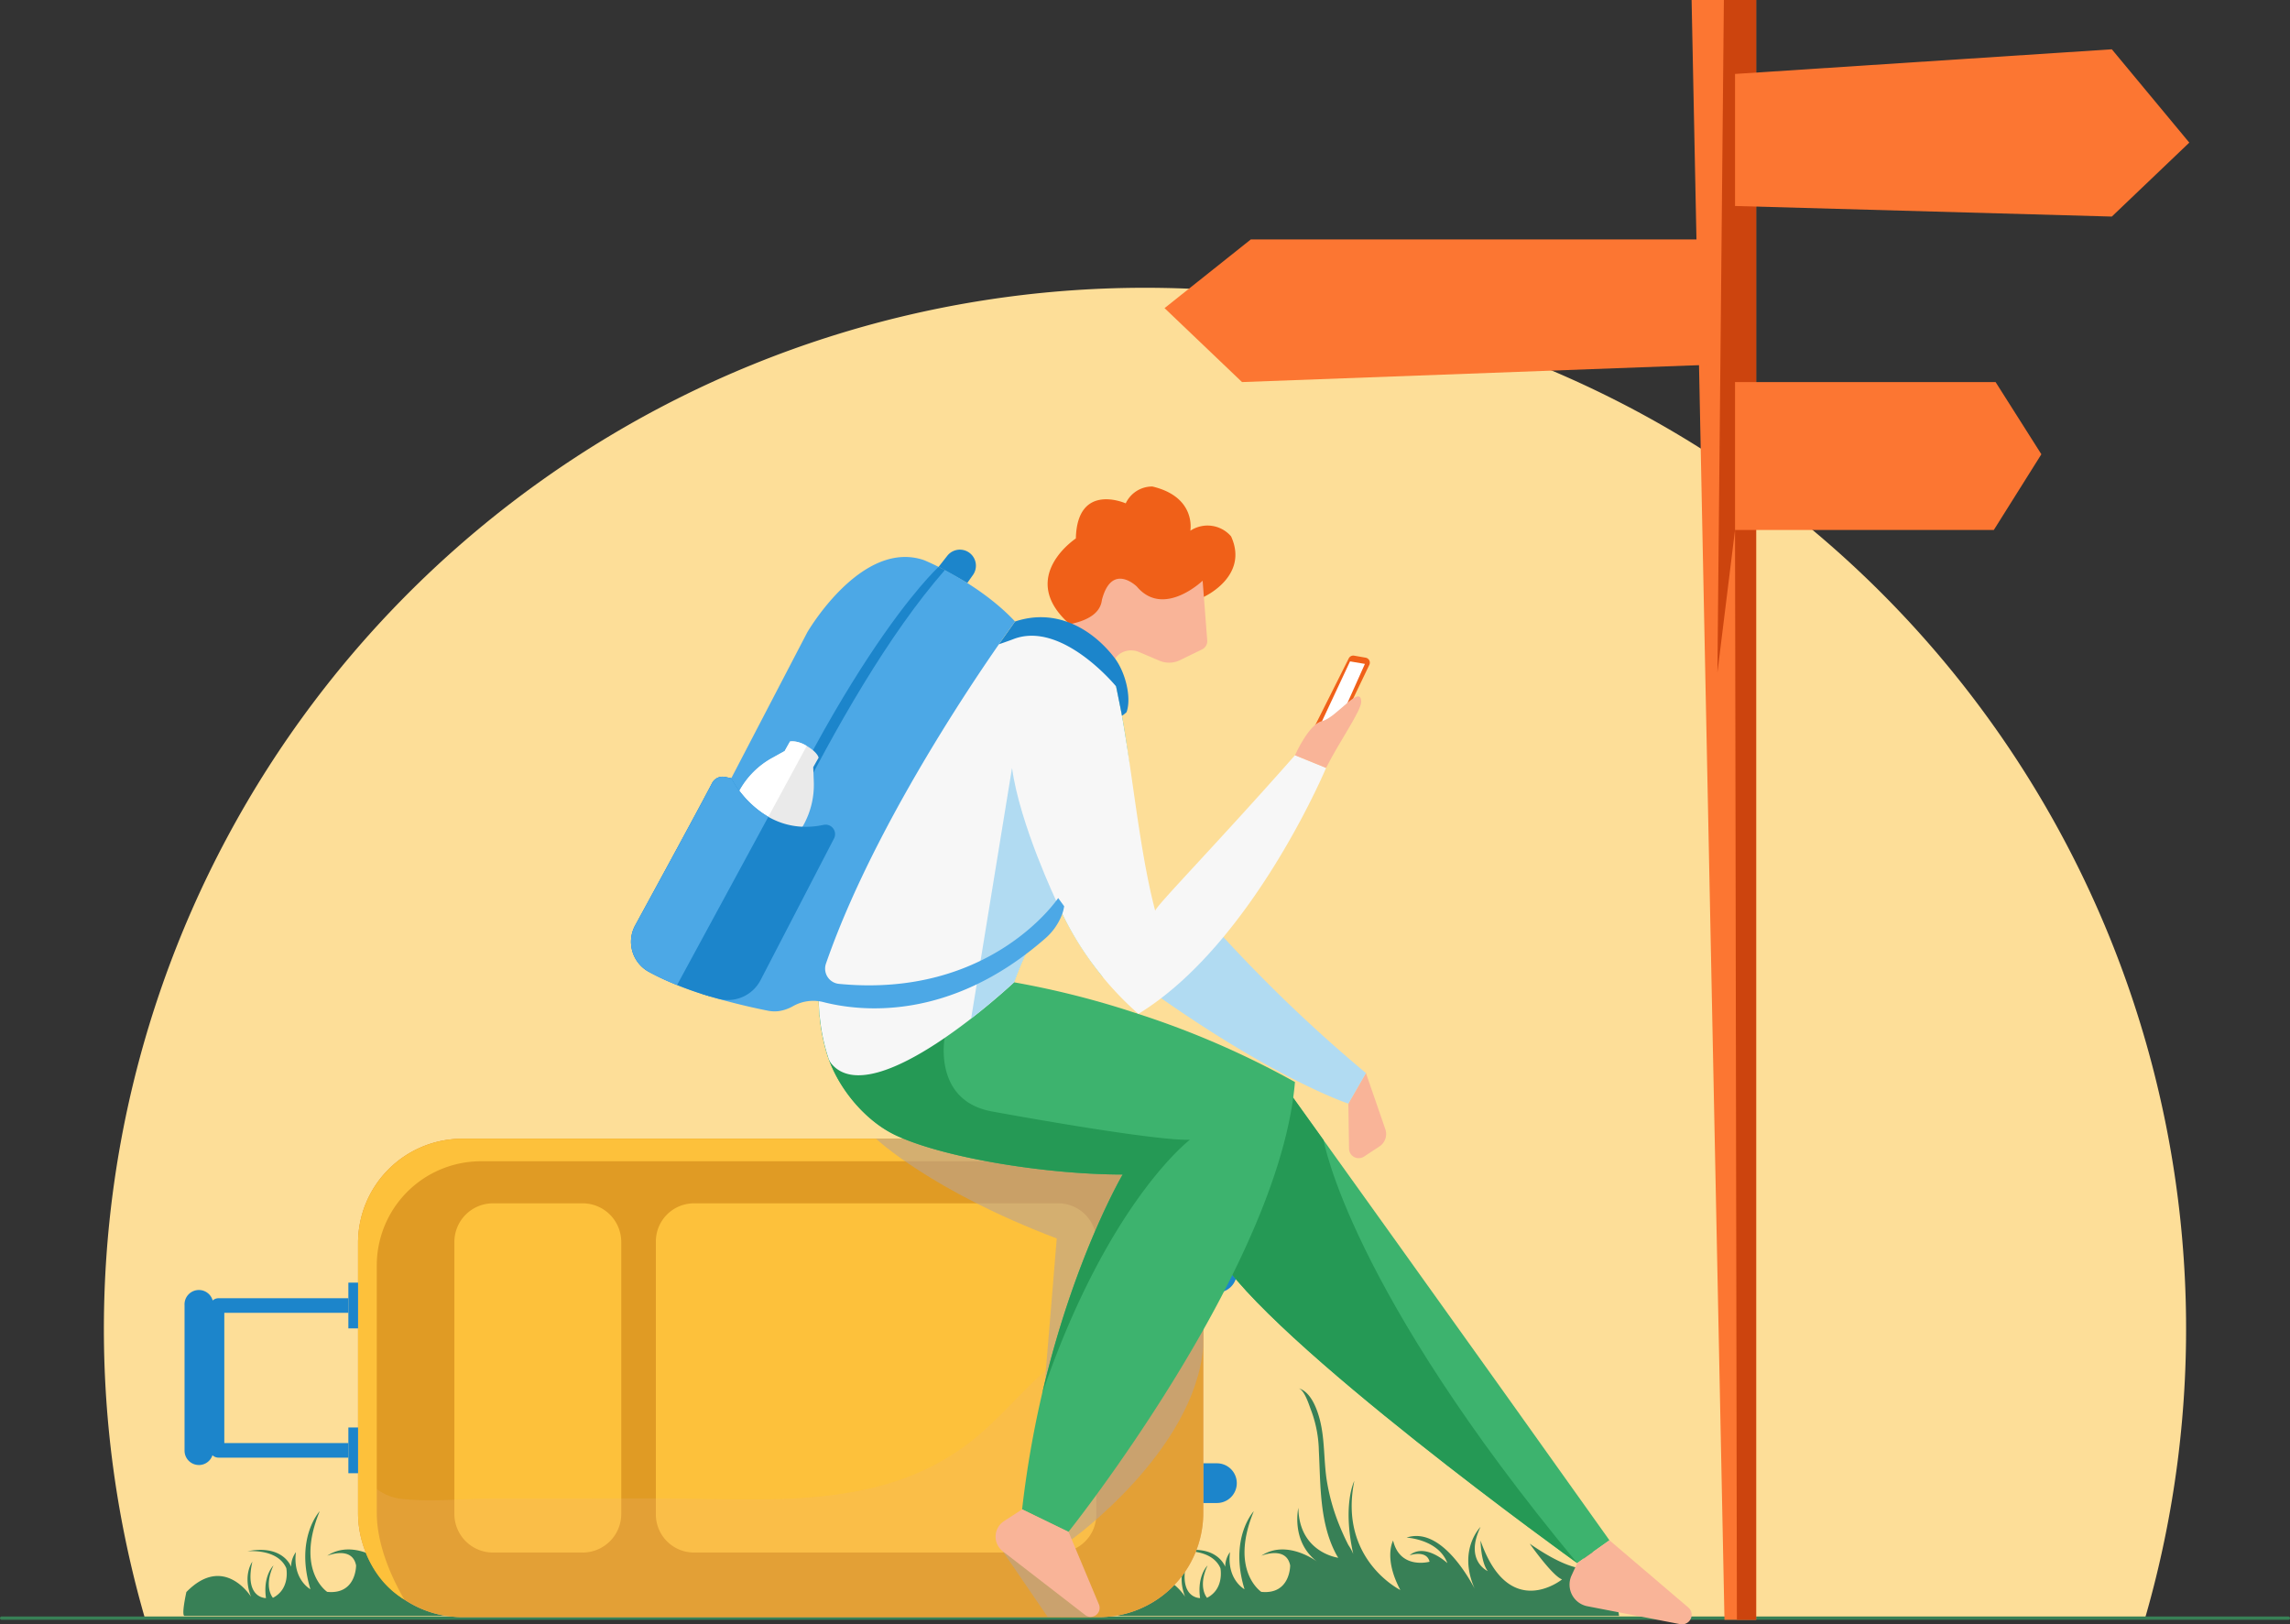 <?xml version="1.0" encoding="utf-8"?>
<svg xmlns="http://www.w3.org/2000/svg" height="271.823" viewBox="0 0 383.194 271.823" width="383.194">
    <rect x="0" y="0" width="383.194" height="271.823" fill="#333333" stroke="none"/>
    <defs>
        <clipPath id="ldhpngfh4a">
            <path d="M0 0h383.194v271.823H0z" data-name="Rettangolo 2764" style="fill:none"/>
        </clipPath>
        <clipPath id="k8z5accq9b">
            <path d="M0 0h141.429v49.093H0z" data-name="Rettangolo 2759" style="fill:none" transform="translate(59.917 221.516)"/>
        </clipPath>
        <clipPath id="3cuso4n2uc">
            <path d="M0 0h54.745v80.05H0z" data-name="Rettangolo 2762" style="fill:none" transform="translate(146.601 190.56)"/>
        </clipPath>
    </defs>
    <g data-name="Raggruppa 5480" style="clip-path:url(#ldhpngfh4a)">
        <g data-name="Raggruppa 5479">
            <g data-name="Raggruppa 5478" style="clip-path:url(#ldhpngfh4a)">
                <path d="M358.995 270.609a174.212 174.212 0 1 0-334.8 0z" data-name="Tracciato 9421" style="fill:#fdde98"/>
                <path d="M.233 271.06h382.729a.282.282 0 0 0 0-.555H.233a.282.282 0 0 0 0 .555" data-name="Tracciato 9422" style="fill:#388056"/>
                <path d="M114.6 270.294s-1.414-14.328-17.313-20.064c0 0 9.9 6.062 12.164 12.146 0 0-2.386 1.074-9.783-4.056 0 0 3.781 5.393 5.41 5.977 0 0-8.869 7.187-13.641-6.493 0 0 .042 3.618 1.214 5.109 0 0-3.958-1.73-1.214-7.4 0 0-3.863 3.812-.99 10.312-1.665-3.109-6.149-10.262-11.39-8.523 0 0 5.341.267 6.833 4.279 0 0-3.7-3.5-6.323-1.323 0 0 2.857-.967 3.337 1.081 0 0-4.925 1.373-6.1-3.539 0 0-1.652 2.9 1.211 8.271 0 0-10.379-5.13-7.695-18.253 0 0-2.028 3.877-.179 12.228a7.815 7.815 0 0 0-.812-1.491 41.509 41.509 0 0 1-1.795-4.034 34.134 34.134 0 0 1-1.771-6.465c-.6-3.525-.324-7.179-1.26-10.653-.484-1.8-1.534-4.575-3.547-5.093 1.076.277 1.836 2.97 2.19 3.847a20.3 20.3 0 0 1 1.237 6.557c.3 5.681.094 11.859 2.742 17.079a8.329 8.329 0 0 0 .511.883s-6.561-.817-6.68-8.359c0 0-1.313 5.662 3.161 9.022 0 0-5.07-3.858-9.365-.995 0 0 4.176-1.73 4.832 1.611 0 0 .059 4.921-4.832 4.429 0 0-5.368-3.535-1.253-13.5 0 0-4.179 4.474-1.552 13.063 0 0-3.011-1.61-2.429-6.218a4.2 4.2 0 0 0-.805 2.46s-1.3-3.8-7.337-2.594c0 0 5.055-.537 6.531 2.818 0 0 .716 3.445-2.236 4.966 0 0-1.611-1.745.089-5.413 0 0-1.789 1.7-1.252 5.457 0 0-3.669.09-2.282-6.084 0 0-1.655 2.192-.224 5.861 0 0-4.5-7.258-10.817-.788-.4 1.854-.733 3.993-.3 3.993h83.743z" data-name="Tracciato 9423" style="fill:#388056"/>
                <path d="M270.908 270.294s-1.414-14.328-17.313-20.064c0 0 9.9 6.062 12.164 12.146 0 0-2.386 1.074-9.783-4.056 0 0 3.781 5.393 5.41 5.977 0 0-8.869 7.187-13.641-6.493 0 0 .042 3.618 1.214 5.109 0 0-3.958-1.73-1.214-7.4 0 0-3.863 3.812-.99 10.312-1.665-3.109-6.149-10.262-11.389-8.523 0 0 5.34.267 6.832 4.279 0 0-3.7-3.5-6.323-1.323 0 0 2.857-.967 3.337 1.081 0 0-4.925 1.373-6.1-3.539 0 0-1.652 2.9 1.211 8.271 0 0-10.379-5.13-7.7-18.253 0 0-2.028 3.877-.179 12.228a7.816 7.816 0 0 0-.812-1.491 41.507 41.507 0 0 1-1.795-4.034 34.134 34.134 0 0 1-1.771-6.465c-.6-3.525-.324-7.179-1.26-10.653-.484-1.8-1.534-4.575-3.547-5.093 1.076.277 1.836 2.97 2.19 3.847a20.3 20.3 0 0 1 1.237 6.557c.3 5.681.094 11.859 2.742 17.079a8.328 8.328 0 0 0 .511.883s-6.561-.817-6.681-8.359c0 0-1.312 5.662 3.162 9.022 0 0-5.07-3.858-9.365-.995 0 0 4.175-1.73 4.832 1.611 0 0 .059 4.921-4.832 4.429 0 0-5.368-3.535-1.253-13.5 0 0-4.179 4.474-1.552 13.063 0 0-3.011-1.61-2.429-6.218a4.2 4.2 0 0 0-.8 2.46s-1.3-3.8-7.337-2.594c0 0 5.055-.537 6.532 2.818 0 0 .715 3.445-2.237 4.966 0 0-1.611-1.745.089-5.413 0 0-1.789 1.7-1.253 5.457 0 0-3.668.09-2.281-6.084 0 0-1.655 2.192-.224 5.861 0 0-4.5-7.258-10.817-.788-.4 1.854-.734 3.993-.3 3.993h83.743z" data-name="Tracciato 9424" style="fill:#388056"/>
                <path d="M293.864 271.06h-5.3L283.061 0h10.8z" data-name="Tracciato 9425" style="fill:#fc7632"/>
                <path d="m288.462 0-1.08 112.542 2.946-23.858.312 182.376h3.224V0z" data-name="Tracciato 9426" style="fill:#cc440e"/>
                <path d="m290.328 12.375 63.051-4.125 12.964 15.616-12.964 12.374-63.051-1.768z" data-name="Tracciato 9427" style="fill:#fc7632"/>
                <path d="M290.328 63.935h43.6l7.661 12.08-7.955 12.669h-43.306z" data-name="Tracciato 9428" style="fill:#fc7632"/>
                <path d="M287.382 40.07H209.3l-14.432 11.491 12.964 12.374 79.55-2.946z" data-name="Tracciato 9429" style="fill:#fc7632"/>
                <path d="M203.577 216.3h-4.461a3.322 3.322 0 1 1 0-6.643h4.461a3.322 3.322 0 1 1 0 6.643" data-name="Tracciato 9430" style="fill:#1c85cb"/>
                <path d="M203.577 251.514h-4.461a3.322 3.322 0 1 1 0-6.643h4.461a3.322 3.322 0 1 1 0 6.643" data-name="Tracciato 9431" style="fill:#1c85cb"/>
                <path d="M183.912 270.609H77.352a17.434 17.434 0 0 1-17.434-17.434v-45.181a17.433 17.433 0 0 1 17.434-17.434h106.56a17.433 17.433 0 0 1 17.434 17.434v45.181a17.434 17.434 0 0 1-17.434 17.434" data-name="Tracciato 9432" style="fill:#efb27f"/>
                <path d="M183.912 270.609H77.352a17.434 17.434 0 0 1-17.434-17.435v-45.18a17.434 17.434 0 0 1 17.434-17.435h106.56a17.434 17.434 0 0 1 17.434 17.435v45.18a17.434 17.434 0 0 1-17.434 17.435" data-name="Tracciato 9433" style="fill:#e09b24"/>
                <path d="M97.511 259.8H82.477a6.463 6.463 0 0 1-6.444-6.444V207.81a6.463 6.463 0 0 1 6.444-6.444h15.034a6.463 6.463 0 0 1 6.444 6.444v45.549a6.463 6.463 0 0 1-6.444 6.444" data-name="Tracciato 9434" style="fill:#fdc13b"/>
                <path d="M177.094 259.8h-60.986a6.379 6.379 0 0 1-6.36-6.36v-45.714a6.379 6.379 0 0 1 6.36-6.36h60.986a6.378 6.378 0 0 1 6.359 6.36v45.717a6.378 6.378 0 0 1-6.359 6.36" data-name="Tracciato 9435" style="fill:#fdc13b"/>
                <g data-name="Raggruppa 5474" style="mix-blend-mode:multiply;isolation:isolate;opacity:.2">
                    <g data-name="Raggruppa 5473">
                        <g data-name="Raggruppa 5472" style="clip-path:url(#k8z5accq9b)">
                            <path d="M77.352 270.609h106.56a17.434 17.434 0 0 0 17.434-17.434V221.7c-.372-.406-3.033-.01-3.518.01a52.167 52.167 0 0 0-9.019 1.16c-5.519 1.215-10.277 3.227-14.467 7.043-4.126 3.759-7.706 8.109-12.148 11.521-15.1 11.6-34.45 9.313-52.245 9.313H82.875c-5.246 0-11.043.706-16.254 0a8.5 8.5 0 0 1-6.7-6.321v8.751a17.434 17.434 0 0 0 17.434 17.434" data-name="Tracciato 9436" style="fill:#efb27f"/>
                        </g>
                    </g>
                </g>
                <path d="M63.048 253.179v-41.417a17.434 17.434 0 0 1 17.434-17.434h106.56a17.348 17.348 0 0 1 11.7 4.538 17.405 17.405 0 0 0-14.833-8.307H77.352a17.435 17.435 0 0 0-17.435 17.435v45.181c0 5.118 2.409 11.331 7.733 14.488-3.592-6.243-4.6-11.132-4.6-14.484" data-name="Tracciato 9437" style="fill:#fdc13b"/>
                <path d="M0 0h1.624v7.655H0z" data-name="Rettangolo 2760" style="fill:#1c85cb" transform="translate(58.294 214.637)"/>
                <path d="M0 0h1.624v7.655H0z" data-name="Rettangolo 2761" style="fill:#1c85cb" transform="translate(58.294 238.876)"/>
                <path d="M58.294 243.922H36.567a1.469 1.469 0 0 1-1.469-1.469v-23.737a1.469 1.469 0 0 1 1.469-1.469h21.727v2.436h-20.76v21.8h20.76z" data-name="Tracciato 9438" style="fill:#1c85cb"/>
                <path d="M33.282 245.157a2.4 2.4 0 0 1-2.4-2.4v-24.348a2.4 2.4 0 1 1 4.792 0v24.352a2.4 2.4 0 0 1-2.4 2.4" data-name="Tracciato 9439" style="fill:#1c85cb"/>
                <g data-name="Raggruppa 5477" style="opacity:.61;mix-blend-mode:multiply;isolation:isolate">
                    <g data-name="Raggruppa 5476">
                        <g data-name="Raggruppa 5475" style="clip-path:url(#3cuso4n2uc)">
                            <path d="M146.6 190.56s9.136 8.681 30.232 16.686l-3.953 47.776-5.079 4.578 7.5 10.969 7.2.041-3.729-8.68.559-4.32s20.526-14.709 22.017-32.238v-12.395l-11.939-19.162-38.156-3.255z" data-name="Tracciato 9440" style="fill:#baa391"/>
                        </g>
                    </g>
                </g>
                <path d="m226.589 109.719 1.925.336a.849.849 0 0 1 .621 1.205l-7.672 15.985a.85.85 0 0 1-1.155.388l-1.941-1A.848.848 0 0 1 218 125.5l7.688-15.324a.851.851 0 0 1 .9-.457" data-name="Tracciato 9441" style="fill:#f06018"/>
                <path d="m225.907 110.676 2.486.422-7.09 15.868-2.457-1.222z" data-name="Tracciato 9442" style="fill:#fff"/>
                <path d="M213.429 179.567s35.565 49.568 55.886 78.184l-5.394 3.822s-51.847-37.233-60.386-51.965l-1.519-22.355z" data-name="Tracciato 9443" style="fill:#3db36e"/>
                <path d="m269.315 257.75 13.19 11.24a1.606 1.606 0 0 1-1.347 2.8l-15.537-3a3.684 3.684 0 0 1-2.647-5.155l.947-2.059z" data-name="Tracciato 9444" style="fill:#f9b498"/>
                <path d="m203.535 209.608-1.519-22.355 11.413-7.686s3.133 4.366 8.049 11.224c0 0 4.2 24.733 42.443 70.781 0 0-51.846-37.232-60.386-51.964" data-name="Tracciato 9445" style="fill:#259955"/>
                <path d="M187.982 168.86a146.091 146.091 0 0 0-18.3-4.482s3.059-8.807 7.147-13.429a57.061 57.061 0 0 0 7.817 12.677l-1.291-2.135L182.3 147.5l6.612-19.949a121.894 121.894 0 0 0-2.7-14.9c-.169-.651-3.284-5.393-4.326-6.04a9.084 9.084 0 0 0-6.237-1.3 29.02 29.02 0 0 0-12.3 5.343 42.12 42.12 0 0 0-11.642 12.643c-6.38 10.538-18.991 34.7-13.31 53.116 1.694 5.489 6.269 11.1 11.462 13.555 8.149 3.848 25.458 6.58 37.993 6.58 0 0-12.963 22.075-16.819 56.03l7.756 3.76s35.312-44.245 37.9-75.271a146.679 146.679 0 0 0-25.868-11.287z" data-name="Tracciato 9446" style="fill:#3db36e"/>
                <path d="m228.568 179.567 3.243 9.391a2.482 2.482 0 0 1-.98 2.885l-2.585 1.7a1.618 1.618 0 0 1-2.508-1.326l-.112-7.541z" data-name="Tracciato 9447" style="fill:#f9b498"/>
                <path d="m171.041 252.576-3.029 1.966a3.1 3.1 0 0 0-.208 5.057l13.773 10.646a1.5 1.5 0 0 0 2.306-1.769l-5.083-12.139z" data-name="Tracciato 9448" style="fill:#f9b498"/>
                <path d="M187.861 196.547c-12.536 0-29.845-2.733-37.993-6.58-5.193-2.455-9.769-8.065-11.463-13.555a32.308 32.308 0 0 1-1.257-6.513l20.088-3.157.834 6.947s-1.968 10.471 7.874 12.293c0 0 26.978 4.983 33.175 4.74 0 0-13.706 10.357-24.709 42.413 5.3-22.69 13.451-36.588 13.451-36.588" data-name="Tracciato 9449" style="fill:#259955"/>
                <path d="M201.832 153.622a249.7 249.7 0 0 0 26.736 25.945l-2.942 5.111s-11.757-3.846-31.848-18.008l.509-7.489z" data-name="Tracciato 9450" style="fill:#b1dbf2"/>
                <path d="M201.448 99.876s7.607-3.424 4.552-10.122a5.2 5.2 0 0 0-6.817-.941s1.058-5.64-6.345-7.4a4.885 4.885 0 0 0-4.466 2.821s-8.114-3.644-8.347 5.875c0 0-11.779 7.746 1.868 16.506z" data-name="Tracciato 9451" style="fill:#f06018"/>
                <path d="M138.589 176.984a3.156 3.156 0 0 0 .572 1.065c7.144 8.341 30.526-13.67 30.526-13.67s3.059-8.807 7.146-13.43a53.42 53.42 0 0 0 13.656 18.715C209.528 158.028 221.9 128.5 221.9 128.5l-5.2-2.119c-13.1 14.854-23.491 25.44-23.392 26.044-3.184-12.074-4.178-28.587-7.083-39.777l-9.386-7.863a26.094 26.094 0 0 0-12.978 5.112 48.682 48.682 0 0 0-12.177 13.456c-6.459 10.681-19.2 35.179-13.089 53.627" data-name="Tracciato 9452" style="fill:#f7f7f7"/>
                <path d="M169.347 128.5c1.275 9.418 7.486 22.446 7.486 22.446-4.087 4.622-7.146 13.429-7.146 13.429s-3.006 2.826-7.186 6.069z" data-name="Tracciato 9453" style="fill:#b1dbf2"/>
                <path d="M184.367 100.527c.013-.088.018-.133.018-.133 1.663-6.369 5.848-2.238 5.848-2.238 4.468 5.312 11.008-.98 11.008-.98l.768 9.992a1.546 1.546 0 0 1-.866 1.508l-3.7 1.8a4.143 4.143 0 0 1-3.426.087l-3.359-1.425a3.359 3.359 0 0 0-3.364.334 3.021 3.021 0 0 0-1.094 3.074h-.005a13.845 13.845 0 0 0-7.7-7.991c2.688-.481 5.495-1.512 5.869-4.024" data-name="Tracciato 9454" style="fill:#f9b498"/>
                <path d="m161.853 97.56.942-1.324a2.683 2.683 0 0 0-4.3-3.209l-1.439 1.837z" data-name="Tracciato 9455" style="fill:#1c85cb"/>
                <path d="M169.505 106.976c8.16-3.234 17.254 7.882 17.254 7.882l.994 4.927a6.611 6.611 0 0 0 .757-.611c.854-2.352-.128-6.649-2.049-9.133-3.827-4.949-9.87-8.3-16.607-6.034l-2.7 3.806s1.843-.634 2.354-.837" data-name="Tracciato 9456" style="fill:#1c85cb"/>
                <path d="M106.281 154.865c3.629-6.65 10.665-19.57 12.879-23.825a1.981 1.981 0 0 1 2.161-1.024l1.046.216 12.717-24.417s9.064-15.653 19.535-12.08c0 0 9.086 3.687 15.235 10.272 0 0-22.283 30.238-31.619 57.177l-.011.031a2.561 2.561 0 0 0 2.163 3.425c25.51 2.473 36.683-14.36 36.683-14.36l1 1.369a6.818 6.818 0 0 1-.391 1.475 10.131 10.131 0 0 1-2.9 4.024c-15.861 13.8-30.747 12.133-36.93 10.561a6.9 6.9 0 0 0-5.109.637 6.793 6.793 0 0 1-2.486.861 5.772 5.772 0 0 1-1.875-.1c-2.87-.566-13.36-2.81-19.872-6.515a5.726 5.726 0 0 1-2.226-7.723" data-name="Tracciato 9457" style="fill:#4ca8e6"/>
                <path d="M117.281 166.249c21.888-55.183 39.763-71.372 39.776-71.385.323.161.674.341 1.045.535-18.8 21.476-36.378 63.944-39.347 71.31q-.733-.221-1.474-.46" data-name="Tracciato 9458" style="fill:#1c85cb"/>
                <path d="m122.563 134.466 1.166-2.131a13.87 13.87 0 0 1 5.425-5.463l2.144-1.193.894-1.592c1.324-.371 4.422 1.374 4.791 2.7l-.9 1.59.092 2.451a13.873 13.873 0 0 1-1.859 7.472l-1.218 2.1z" data-name="Tracciato 9459" style="fill:#eaeaea"/>
                <path d="m128.083 137.575-5.519-3.108 1.166-2.132a13.87 13.87 0 0 1 5.425-5.463l2.144-1.192.894-1.592a4.349 4.349 0 0 1 2.8.743z" data-name="Tracciato 9460" style="fill:#fff"/>
                <path d="M120.105 167.108a54.984 54.984 0 0 1-11.686-4.57 5.737 5.737 0 0 1-2.143-7.663c3.628-6.648 10.669-19.578 12.884-23.835a1.981 1.981 0 0 1 2.161-1.023l1.046.215s4.954 10.022 15.428 7.807a1.586 1.586 0 0 1 1.767 2.269l-12.294 23.707a6.166 6.166 0 0 1-7.163 3.093" data-name="Tracciato 9461" style="fill:#1c85cb"/>
                <path d="M113.3 164.828a38.084 38.084 0 0 1-4.879-2.29 5.737 5.737 0 0 1-2.144-7.663c3.628-6.648 10.67-19.578 12.885-23.835a1.981 1.981 0 0 1 2.161-1.024l1.045.216a16.964 16.964 0 0 0 6.2 6.453z" data-name="Tracciato 9462" style="fill:#4ca8e6"/>
                <path d="M216.694 126.385s2.316-5.242 4.543-5.719c2.31-.5 6.495-6.309 6.533-3.233.019 1.517-3.615 6.579-5.873 11.071z" data-name="Tracciato 9463" style="fill:#f9b498"/>
            </g>
        </g>
    </g>
</svg>